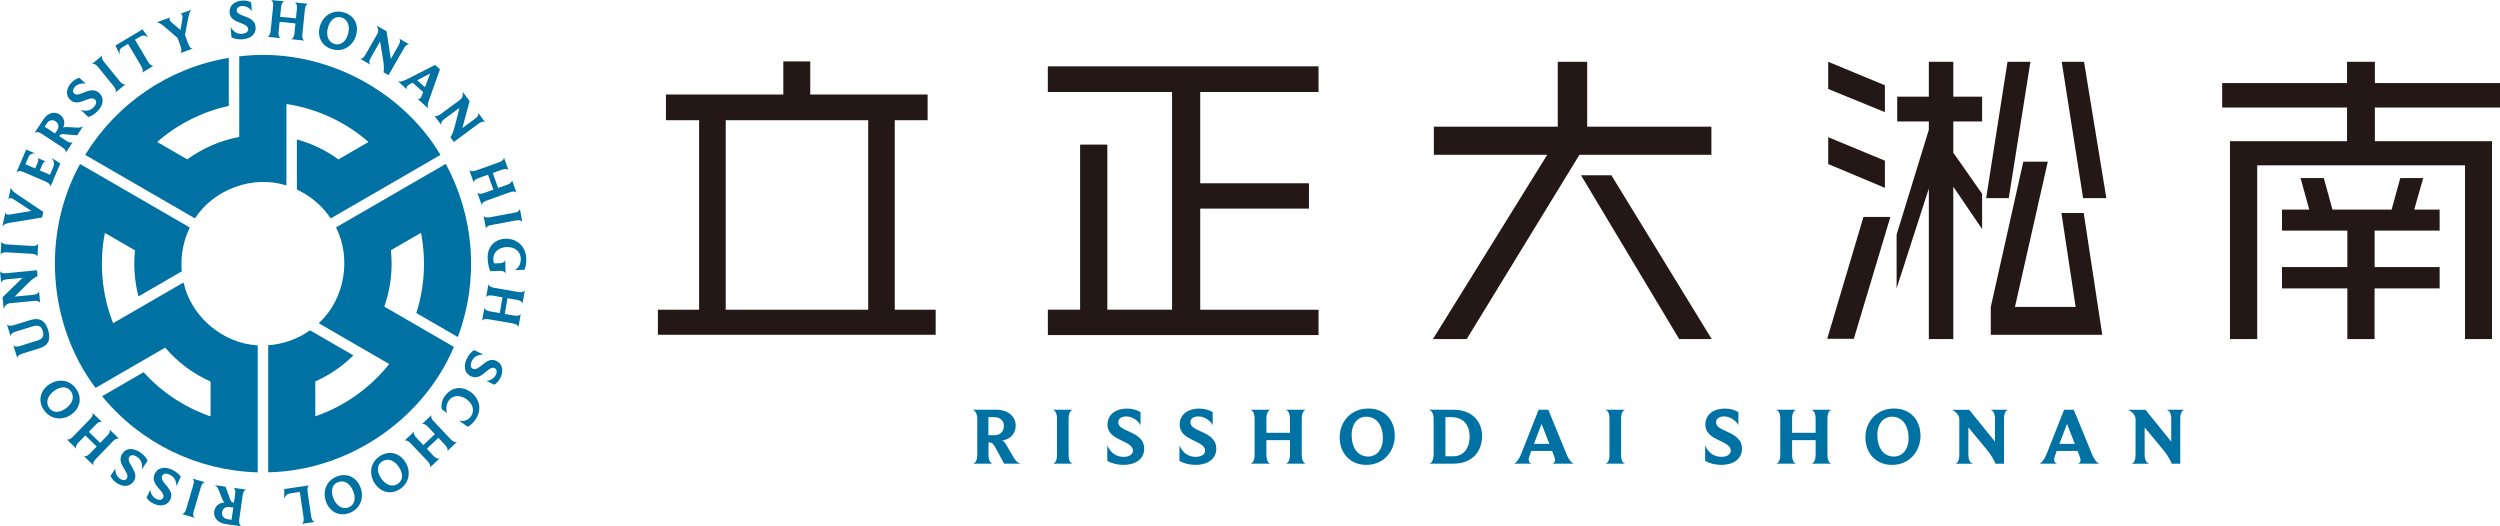 <svg width="190" height="40" viewBox="0 0 190 40" fill="none" xmlns="http://www.w3.org/2000/svg"><path d="M21.737 14.086C19.215 13.291 16.267 14.378 14.828 16.579C14.821 16.589 14.809 16.592 14.798 16.587L6.494 11.783C6.483 11.776 6.478 11.761 6.486 11.75C8.873 7.882 12.782 5.174 17.362 4.402C17.375 4.399 17.388 4.412 17.388 4.426V8.033C17.388 8.043 17.38 8.053 17.371 8.054C15.336 8.499 13.488 9.448 11.968 10.768C11.956 10.779 11.959 10.798 11.971 10.805L14.218 12.106C14.218 12.106 14.236 12.11 14.243 12.106C15.39 11.273 16.723 10.683 18.166 10.411C18.177 10.409 18.184 10.4 18.184 10.389V4.284C24.21 3.536 30.376 6.614 33.465 11.75C33.471 11.761 33.468 11.775 33.457 11.783L25.153 16.589C25.142 16.595 25.13 16.592 25.123 16.582C24.491 15.644 23.609 14.892 22.575 14.412C22.568 14.409 22.563 14.402 22.563 14.392V10.627C22.563 10.611 22.578 10.6 22.592 10.605C23.727 10.92 24.779 11.433 25.709 12.107C25.717 12.112 25.726 12.113 25.734 12.107L27.981 10.807C27.995 10.799 27.997 10.781 27.984 10.77C26.275 9.278 24.096 8.255 21.794 7.908C21.78 7.907 21.768 7.918 21.768 7.932V14.068C21.768 14.083 21.754 14.092 21.738 14.089L21.737 14.086Z" fill="#0071A3"/><path d="M13.957 21.494C14.53 24.081 16.943 26.097 19.566 26.245C19.578 26.245 19.586 26.256 19.586 26.266V35.877C19.586 35.89 19.575 35.901 19.562 35.901C15.027 35.762 10.733 33.724 7.776 30.134C7.766 30.123 7.769 30.106 7.782 30.1L10.899 28.297C10.908 28.292 10.919 28.294 10.927 28.301C12.328 29.845 14.071 30.975 15.973 31.635C15.988 31.64 16.004 31.629 16.004 31.613V29.011C16.004 29.002 15.999 28.994 15.99 28.991C14.697 28.413 13.521 27.551 12.565 26.433C12.557 26.425 12.546 26.422 12.537 26.428L7.263 29.48C3.602 24.625 3.18 17.732 6.072 12.485C6.079 12.474 6.093 12.469 6.103 12.475L14.408 17.282C14.418 17.288 14.421 17.3 14.417 17.311C13.922 18.328 13.713 19.47 13.816 20.607C13.816 20.617 13.812 20.625 13.805 20.629L10.552 22.512C10.539 22.52 10.522 22.512 10.517 22.498C10.223 21.356 10.139 20.186 10.257 19.042C10.257 19.032 10.254 19.024 10.246 19.02L7.999 17.72C7.985 17.712 7.968 17.72 7.965 17.735C7.531 19.964 7.735 22.367 8.588 24.539C8.592 24.552 8.608 24.558 8.62 24.55L13.922 21.482C13.935 21.474 13.952 21.482 13.955 21.496L13.957 21.494Z" fill="#0071A3"/><path d="M24.246 24.544C26.194 22.753 26.729 19.651 25.547 17.3C25.542 17.289 25.545 17.277 25.556 17.271L33.86 12.466C33.871 12.46 33.886 12.463 33.892 12.475C36.041 16.482 36.426 21.229 34.804 25.589C34.799 25.603 34.784 25.608 34.771 25.602L31.654 23.798C31.645 23.793 31.641 23.782 31.645 23.772C32.279 21.783 32.381 19.705 32.002 17.724C31.999 17.709 31.982 17.701 31.968 17.709L29.72 19.009C29.72 19.009 29.708 19.021 29.709 19.031C29.857 20.443 29.699 21.894 29.212 23.284C29.209 23.295 29.212 23.306 29.221 23.31L34.495 26.363C32.129 31.967 26.387 35.779 20.406 35.893C20.393 35.893 20.382 35.882 20.382 35.87V26.259C20.382 26.246 20.392 26.237 20.402 26.237C21.529 26.158 22.62 25.768 23.552 25.111C23.56 25.106 23.569 25.106 23.575 25.111L26.828 26.993C26.841 27.001 26.844 27.02 26.833 27.031C25.993 27.857 25.024 28.516 23.977 28.983C23.969 28.986 23.964 28.994 23.964 29.003V31.605C23.964 31.621 23.98 31.632 23.995 31.627C26.139 30.889 28.113 29.51 29.562 27.685C29.572 27.674 29.568 27.657 29.556 27.651L24.254 24.582C24.241 24.575 24.238 24.558 24.251 24.547L24.246 24.544Z" fill="#0071A3"/><path d="M16.294 36.868L17.14 36.988L17.481 37.911C17.554 38.113 17.614 38.173 17.723 38.187L17.782 38.195L17.872 37.564C17.929 37.154 17.757 37.08 17.724 37.07L18.729 37.213C18.699 37.213 18.502 37.224 18.442 37.645L18.183 39.48C18.123 39.902 18.337 39.988 18.369 40L17.148 39.826C16.494 39.733 16.221 39.285 16.28 38.872C16.334 38.492 16.627 38.197 17.069 38.2C17.004 38.148 16.942 38.049 16.895 37.928L16.615 37.232C16.495 36.934 16.337 36.878 16.297 36.867L16.294 36.868ZM17.312 39.464L17.6 39.505L17.732 38.572L17.441 38.531C17.086 38.481 16.912 38.694 16.877 38.941C16.844 39.175 16.979 39.416 17.314 39.462L17.312 39.464Z" fill="#0071A3"/><path d="M14.612 36.367L15.601 36.66C15.572 36.656 15.379 36.639 15.268 37.014L14.724 38.855C14.611 39.236 14.778 39.338 14.804 39.355L13.811 39.06C13.833 39.062 14.034 39.077 14.15 38.686L14.694 36.845C14.801 36.482 14.643 36.381 14.612 36.367Z" fill="#0071A3"/><path d="M13.068 35.694C13.352 35.823 13.606 36.029 13.738 36.228L13.411 36.955C13.406 36.463 13.185 36.205 12.882 36.068C12.648 35.963 12.403 35.981 12.321 36.166C12.199 36.44 12.498 36.708 12.743 37.024C12.946 37.282 13.115 37.581 12.954 37.939C12.726 38.442 12.197 38.518 11.692 38.288C11.447 38.176 11.235 37.988 11.14 37.83L11.416 37.218C11.432 37.451 11.591 37.793 11.895 37.929C12.152 38.046 12.331 37.977 12.402 37.821C12.495 37.612 12.312 37.404 12.103 37.162C11.83 36.853 11.542 36.491 11.753 36.022C11.977 35.522 12.518 35.442 13.07 35.692L13.068 35.694Z" fill="#0071A3"/><path d="M10.645 34.37C10.905 34.543 11.12 34.788 11.22 35.006L10.779 35.671C10.854 35.183 10.677 34.894 10.401 34.709C10.187 34.566 9.942 34.546 9.831 34.715C9.665 34.965 9.918 35.279 10.108 35.63C10.266 35.918 10.386 36.241 10.169 36.567C9.863 37.027 9.33 37.017 8.867 36.708C8.642 36.559 8.464 36.339 8.397 36.168L8.768 35.608C8.744 35.842 8.848 36.203 9.126 36.388C9.361 36.545 9.547 36.506 9.643 36.364C9.769 36.174 9.622 35.939 9.454 35.664C9.236 35.316 9.008 34.911 9.293 34.482C9.595 34.026 10.141 34.033 10.646 34.37H10.645Z" fill="#0071A3"/><path d="M7.016 31.361L7.765 32.092C7.74 32.075 7.576 31.966 7.275 32.275L6.75 32.817L7.616 33.662L8.141 33.12C8.434 32.817 8.337 32.657 8.317 32.631L9.065 33.361C9.04 33.344 8.876 33.235 8.577 33.544L7.28 34.882C6.995 35.175 7.089 35.344 7.111 35.377L6.362 34.647C6.387 34.664 6.551 34.76 6.846 34.458L7.351 33.937L6.485 33.092L5.979 33.612C5.691 33.909 5.789 34.075 5.81 34.108L5.062 33.378C5.087 33.395 5.248 33.494 5.545 33.188L6.843 31.851C7.134 31.551 7.039 31.388 7.018 31.361H7.016Z" fill="#0071A3"/><path d="M5.809 29.584C6.282 30.293 6.048 31.08 5.39 31.522C4.691 31.991 3.805 31.863 3.32 31.138C2.849 30.433 3.084 29.656 3.746 29.212C4.428 28.753 5.314 28.845 5.809 29.584ZM3.732 30.989C3.966 31.34 4.433 31.422 4.939 31.082C5.499 30.706 5.693 30.192 5.395 29.746C5.156 29.389 4.677 29.323 4.18 29.657C3.659 30.007 3.425 30.529 3.732 30.989Z" fill="#0071A3"/><path d="M0.812 25.575L0.521 24.628C0.533 24.654 0.634 24.84 1.045 24.713L2.308 24.323C3.036 24.098 3.453 24.407 3.653 25.059C3.89 25.83 3.662 26.266 3.011 26.468L1.703 26.872C1.305 26.995 1.314 27.183 1.317 27.222L1.011 26.226C1.023 26.252 1.114 26.419 1.513 26.296L2.808 25.895C3.259 25.755 3.365 25.525 3.249 25.149C3.128 24.758 2.88 24.68 2.474 24.806L1.195 25.202C0.797 25.325 0.807 25.533 0.812 25.577V25.575Z" fill="#0071A3"/><path d="M0.087 21.502L0 20.59C0.006 20.62 0.067 20.805 0.482 20.764L2.813 20.539L2.855 20.976C2.855 20.976 2.546 21.111 2.161 21.496L1.11 22.543L2.531 22.406C2.934 22.367 2.963 22.153 2.963 22.11L3.053 23.041C3.047 23.012 2.991 22.832 2.576 22.871L0.736 23.048C0.414 23.079 0.288 23.447 0.279 23.478L0.194 22.588L1.714 21.111L0.529 21.226C0.126 21.265 0.095 21.462 0.09 21.501L0.087 21.502Z" fill="#0071A3"/><path d="M2.904 18.501L2.844 19.532C2.841 19.503 2.815 19.31 2.424 19.288L0.511 19.177C0.116 19.153 0.054 19.34 0.045 19.369L0.105 18.333C0.108 18.355 0.139 18.555 0.547 18.579L2.46 18.691C2.838 18.712 2.898 18.535 2.904 18.501Z" fill="#0071A3"/><path d="M0.623 15.189L0.832 14.237C0.832 14.263 0.832 14.453 1.265 14.743L3.293 16.109L3.2 16.53L0.766 16.929C0.287 17.008 0.194 17.179 0.178 17.21L0.422 16.101C0.42 16.131 0.414 16.276 0.569 16.311C0.626 16.323 0.702 16.311 0.811 16.291L2.39 16.034L1.045 15.153C0.964 15.105 0.907 15.071 0.859 15.06C0.694 15.024 0.634 15.158 0.623 15.189Z" fill="#0071A3"/><path d="M4.585 12.427L3.827 14.2C3.834 14.17 3.87 13.97 3.456 13.793L1.773 13.07C1.398 12.909 1.262 13.089 1.237 13.125L1.988 11.368L2.677 11.663C2.48 11.643 2.277 11.666 2.137 11.992L1.928 12.482L2.675 12.802L2.858 12.374C2.97 12.115 2.88 12.025 2.858 12.008L3.47 12.27C3.435 12.269 3.323 12.262 3.213 12.517L3.027 12.952L3.797 13.283L4.022 12.755C4.165 12.421 4.118 12.25 3.917 11.994L4.583 12.427H4.585Z" fill="#0071A3"/><path d="M6.334 9.564L5.866 10.282L4.888 10.2C4.674 10.181 4.595 10.209 4.535 10.301L4.502 10.35L5.034 10.7C5.38 10.927 5.521 10.802 5.542 10.776L4.986 11.627C4.998 11.601 5.073 11.418 4.716 11.183L3.169 10.167C2.813 9.934 2.646 10.091 2.619 10.114L3.295 9.08C3.658 8.525 4.178 8.468 4.527 8.697C4.848 8.907 4.991 9.299 4.8 9.699C4.874 9.662 4.991 9.648 5.119 9.657L5.868 9.699C6.189 9.718 6.306 9.598 6.333 9.566L6.334 9.564ZM3.555 9.387L3.396 9.631L4.182 10.147L4.343 9.9C4.54 9.6 4.42 9.35 4.213 9.213C4.016 9.084 3.74 9.104 3.555 9.387Z" fill="#0071A3"/><path d="M7.432 8.429C7.219 8.657 6.942 8.831 6.711 8.892L6.13 8.346C6.596 8.5 6.911 8.374 7.139 8.13C7.314 7.943 7.374 7.705 7.227 7.567C7.008 7.362 6.658 7.559 6.282 7.691C5.973 7.8 5.635 7.865 5.349 7.596C4.946 7.219 5.045 6.694 5.425 6.287C5.609 6.089 5.854 5.95 6.035 5.911L6.525 6.369C6.3 6.308 5.925 6.35 5.699 6.594C5.507 6.801 5.513 6.992 5.638 7.11C5.804 7.265 6.06 7.158 6.358 7.038C6.736 6.88 7.173 6.722 7.548 7.073C7.948 7.447 7.85 7.984 7.435 8.429H7.432Z" fill="#0071A3"/><path d="M9.556 6.391L8.757 7.045C8.777 7.023 8.899 6.874 8.653 6.569L7.442 5.081C7.193 4.774 7.013 4.854 6.985 4.867L7.788 4.211C7.774 4.228 7.647 4.385 7.906 4.704L9.116 6.192C9.357 6.487 9.529 6.411 9.556 6.392V6.391Z" fill="#0071A3"/><path d="M11.272 2.855C11.102 2.726 10.934 2.616 10.63 2.796L10.258 3.018L11.255 4.697C11.466 5.053 11.643 5.011 11.681 4.994L10.784 5.53C10.815 5.507 10.945 5.379 10.727 5.014L9.73 3.335L9.293 3.596C9.057 3.736 9.076 3.916 9.104 4.151C8.997 3.921 8.885 3.692 8.772 3.459L10.83 2.231L11.275 2.855H11.272Z" fill="#0071A3"/><path d="M13.685 1.053L14.546 0.743C14.535 0.75 14.403 0.844 14.308 1.353L14.059 2.65L14.299 3.318C14.44 3.711 14.625 3.699 14.657 3.691L13.679 4.045C13.706 4.031 13.871 3.932 13.726 3.526L13.493 2.878L12.476 2.007C12.103 1.689 11.926 1.698 11.897 1.701L12.963 1.316C12.941 1.328 12.848 1.384 12.896 1.515C12.92 1.578 12.979 1.656 13.101 1.76L13.713 2.279L13.84 1.574C13.876 1.362 13.882 1.24 13.854 1.165C13.811 1.045 13.715 1.05 13.688 1.055L13.685 1.053Z" fill="#0071A3"/><path d="M18.439 2.986C18.129 3.012 17.806 2.955 17.594 2.844L17.527 2.049C17.771 2.478 18.088 2.596 18.42 2.568C18.676 2.546 18.881 2.411 18.863 2.209C18.839 1.911 18.447 1.821 18.079 1.665C17.777 1.538 17.483 1.359 17.45 0.968C17.403 0.416 17.83 0.093 18.383 0.047C18.651 0.025 18.927 0.085 19.087 0.179L19.142 0.848C19.015 0.651 18.71 0.432 18.378 0.458C18.098 0.482 17.974 0.628 17.988 0.8C18.006 1.027 18.268 1.12 18.569 1.23C18.956 1.367 19.386 1.543 19.428 2.057C19.473 2.603 19.04 2.936 18.436 2.987L18.439 2.986Z" fill="#0071A3"/><path d="M23.147 3.083L22.107 2.978C22.137 2.978 22.334 2.958 22.377 2.53L22.453 1.779L21.25 1.657L21.174 2.409C21.132 2.829 21.308 2.894 21.34 2.902L20.3 2.796C20.33 2.796 20.526 2.776 20.57 2.349L20.757 0.492C20.798 0.085 20.619 0.011 20.582 0L21.622 0.106C21.593 0.106 21.404 0.134 21.362 0.555L21.289 1.277L22.492 1.398L22.564 0.676C22.606 0.264 22.427 0.196 22.389 0.183L23.429 0.289C23.4 0.289 23.211 0.314 23.169 0.738L22.981 2.594C22.94 3.01 23.115 3.079 23.147 3.087V3.083Z" fill="#0071A3"/><path d="M25.196 3.727C24.386 3.466 24.083 2.701 24.327 1.946C24.585 1.143 25.359 0.691 26.188 0.96C26.994 1.221 27.29 1.977 27.045 2.737C26.793 3.52 26.041 4 25.196 3.727ZM25.957 1.333C25.556 1.204 25.139 1.428 24.951 2.01C24.745 2.653 24.913 3.177 25.421 3.341C25.83 3.473 26.245 3.226 26.43 2.656C26.622 2.058 26.483 1.502 25.957 1.333Z" fill="#0071A3"/><path d="M30.325 2.925L31.117 3.382C31.089 3.371 30.904 3.313 30.697 3.675L29.53 5.71L29.15 5.491C29.15 5.491 29.218 5.16 29.128 4.621L28.885 3.157L28.174 4.398C27.972 4.749 28.13 4.898 28.164 4.923L27.354 4.455C27.381 4.466 27.561 4.525 27.769 4.163L28.69 2.555C28.851 2.274 28.625 1.957 28.604 1.932L29.379 2.378L29.702 4.477L30.295 3.441C30.497 3.09 30.354 2.948 30.325 2.922V2.925Z" fill="#0071A3"/><path d="M32.558 8.25L31.713 7.494C31.741 7.512 31.854 7.57 31.961 7.45C32.014 7.391 32.088 7.174 32.16 7L31.358 6.282L31.118 6.419C31.041 6.462 30.991 6.498 30.963 6.529C30.842 6.664 30.92 6.779 30.946 6.809L30.243 6.178C30.274 6.2 30.436 6.271 30.897 6.04L33.066 4.937L33.437 5.269L32.611 7.591C32.44 8.05 32.536 8.221 32.558 8.252V8.25ZM31.707 6.1L32.298 6.628L32.69 5.586L31.707 6.099V6.1Z" fill="#0071A3"/><path d="M36.334 8.562L36.876 9.299C36.854 9.277 36.709 9.15 36.374 9.398L34.491 10.79L34.23 10.437C34.23 10.437 34.426 10.162 34.559 9.633L34.923 8.194L33.775 9.044C33.449 9.285 33.535 9.483 33.555 9.521L33 8.767C33.022 8.789 33.161 8.915 33.497 8.668L34.985 7.568C35.245 7.376 35.165 6.995 35.157 6.964L35.687 7.685L35.14 9.735L36.099 9.027C36.425 8.786 36.351 8.6 36.335 8.564L36.334 8.562Z" fill="#0071A3"/><path d="M36.617 15.602L36.267 14.617C36.281 14.644 36.382 14.813 36.786 14.669L37.496 14.415L37.09 13.275L36.38 13.528C35.983 13.67 36 13.856 36.008 13.89L35.658 12.906C35.672 12.932 35.773 13.101 36.177 12.957L37.93 12.331C38.314 12.193 38.303 12 38.299 11.961L38.649 12.946C38.635 12.92 38.53 12.76 38.133 12.902L37.451 13.146L37.857 14.287L38.539 14.043C38.928 13.905 38.913 13.712 38.908 13.673L39.258 14.658C39.244 14.632 39.142 14.472 38.742 14.614L36.989 15.24C36.597 15.38 36.609 15.568 36.617 15.602Z" fill="#0071A3"/><path d="M36.938 17.395L36.75 16.378C36.76 16.405 36.831 16.586 37.217 16.514L39.102 16.165C39.491 16.093 39.506 15.896 39.509 15.866L39.697 16.887C39.689 16.867 39.611 16.679 39.21 16.753L37.325 17.103C36.953 17.171 36.936 17.359 36.938 17.393V17.395Z" fill="#0071A3"/><path d="M38.395 19.747L38.427 20.806C38.423 20.777 38.37 20.576 38.029 20.586L37.259 20.609C37.136 20.334 37.07 19.935 37.06 19.61C37.032 18.666 37.704 18.164 38.42 18.142C39.19 18.119 39.968 18.624 39.999 19.686C40.011 20.116 39.907 20.398 39.855 20.505L39.126 20.527C39.354 20.398 39.594 20.12 39.581 19.655C39.565 19.124 39.133 18.757 38.514 18.776C37.896 18.795 37.473 19.183 37.49 19.702C37.493 19.828 37.522 19.928 37.553 20.017L38 20.003C38.348 19.992 38.393 19.776 38.396 19.747H38.395Z" fill="#0071A3"/><path d="M36.637 24.395L36.816 23.363C36.816 23.393 36.819 23.591 37.242 23.665L37.984 23.793L38.19 22.599L37.448 22.47C37.032 22.398 36.957 22.569 36.946 22.602L37.124 21.57C37.124 21.6 37.127 21.799 37.55 21.872L39.385 22.19C39.788 22.26 39.873 22.086 39.889 22.05L39.711 23.082C39.711 23.052 39.698 22.861 39.283 22.788L38.568 22.664L38.362 23.859L39.077 23.983C39.483 24.053 39.565 23.879 39.579 23.843L39.401 24.875C39.401 24.845 39.391 24.654 38.973 24.581L37.138 24.262C36.727 24.191 36.647 24.362 36.636 24.395H36.637Z" fill="#0071A3"/><path d="M35.476 27.267C35.61 26.984 35.822 26.735 36.022 26.607L36.741 26.948C36.25 26.944 35.988 27.16 35.845 27.461C35.735 27.694 35.749 27.938 35.932 28.025C36.202 28.154 36.476 27.859 36.795 27.618C37.057 27.421 37.358 27.256 37.713 27.424C38.21 27.661 38.277 28.191 38.038 28.694C37.922 28.938 37.731 29.146 37.57 29.238L36.966 28.951C37.2 28.94 37.542 28.786 37.685 28.485C37.806 28.23 37.742 28.05 37.586 27.975C37.381 27.877 37.169 28.058 36.922 28.262C36.609 28.53 36.242 28.812 35.779 28.592C35.284 28.357 35.215 27.815 35.475 27.265L35.476 27.267Z" fill="#0071A3"/><path d="M33.79 30.127C34.348 29.339 35.166 29.362 35.758 29.782C36.388 30.229 36.706 31.085 36.118 31.915C35.906 32.214 35.684 32.367 35.548 32.435L34.888 31.966C35.232 32.05 35.571 31.955 35.8 31.632C36.095 31.215 35.932 30.68 35.458 30.344C34.977 30.002 34.413 30.01 34.106 30.445C33.933 30.689 33.876 31.057 33.973 31.385L33.578 31.104C33.507 30.81 33.575 30.43 33.789 30.127H33.79Z" fill="#0071A3"/><path d="M30.735 33.502L31.493 32.783C31.475 32.806 31.36 32.968 31.656 33.28L32.174 33.828L33.051 32.996L32.533 32.447C32.243 32.141 32.081 32.231 32.053 32.252L32.811 31.532C32.792 31.556 32.677 31.717 32.973 32.029L34.254 33.384C34.534 33.681 34.706 33.594 34.74 33.574L33.982 34.293C34.001 34.27 34.103 34.108 33.813 33.802L33.316 33.275L32.439 34.108L32.936 34.635C33.22 34.934 33.389 34.844 33.423 34.824L32.665 35.543C32.684 35.52 32.789 35.361 32.496 35.052L31.216 33.698C30.929 33.395 30.763 33.482 30.735 33.502Z" fill="#0071A3"/><path d="M28.908 34.639C29.633 34.195 30.408 34.462 30.822 35.139C31.261 35.86 31.098 36.741 30.354 37.196C29.632 37.639 28.866 37.37 28.451 36.688C28.023 35.986 28.15 35.102 28.91 34.638L28.908 34.639ZM30.221 36.778C30.58 36.558 30.683 36.095 30.365 35.573C30.015 34.996 29.508 34.782 29.052 35.06C28.685 35.284 28.601 35.761 28.913 36.273C29.24 36.811 29.751 37.066 30.222 36.778H30.221Z" fill="#0071A3"/><path d="M25.649 36.194C26.452 35.913 27.154 36.339 27.414 37.089C27.692 37.886 27.346 38.714 26.523 39.001C25.723 39.281 25.032 38.857 24.77 38.103C24.5 37.327 24.81 36.489 25.65 36.196L25.649 36.194ZM26.481 38.563C26.879 38.425 27.076 37.993 26.876 37.415C26.655 36.777 26.205 36.46 25.7 36.637C25.294 36.778 25.111 37.227 25.308 37.793C25.514 38.386 25.96 38.745 26.481 38.563Z" fill="#0071A3"/><path d="M21.604 37.168L23.499 36.889C23.474 36.896 23.315 36.963 23.384 37.435L23.648 39.226C23.708 39.635 23.891 39.664 23.93 39.666L22.922 39.815C22.95 39.806 23.132 39.737 23.07 39.312L22.786 37.387L22.224 37.471C21.836 37.529 21.721 37.584 21.599 37.909L21.605 37.17L21.604 37.168Z" fill="#0071A3"/><path d="M77.582 35.241H76.317L75.627 33.978C75.478 33.701 75.376 33.627 75.214 33.627H75.126V34.556C75.126 35.16 75.393 35.234 75.444 35.238H73.942C73.986 35.231 74.274 35.177 74.274 34.556V31.851C74.274 31.23 73.942 31.149 73.895 31.139H75.722C76.699 31.139 77.193 31.73 77.193 32.341C77.193 32.901 76.824 33.387 76.178 33.472C76.283 33.533 76.398 33.661 76.489 33.83L77.044 34.779C77.281 35.184 77.524 35.234 77.585 35.241H77.582ZM75.549 31.703H75.119V33.077H75.556C76.087 33.077 76.296 32.732 76.296 32.368C76.296 32.003 76.046 31.703 75.549 31.703Z" fill="#0071A3"/><path d="M81.533 35.241H80.007C80.051 35.234 80.332 35.18 80.332 34.606V31.804C80.332 31.227 80.051 31.152 80.007 31.139H81.54C81.509 31.145 81.215 31.206 81.215 31.804V34.606C81.215 35.16 81.482 35.234 81.533 35.241Z" fill="#0071A3"/><path d="M85.382 35.332C84.922 35.332 84.452 35.207 84.154 35.025V33.86C84.459 34.512 84.915 34.721 85.406 34.721C85.785 34.721 86.103 34.549 86.103 34.255C86.103 33.816 85.534 33.641 85.013 33.367C84.584 33.144 84.171 32.851 84.171 32.277C84.171 31.47 84.838 31.051 85.66 31.051C86.059 31.051 86.458 31.172 86.681 31.328V32.307C86.519 32.007 86.096 31.649 85.602 31.649C85.186 31.649 84.987 31.844 84.987 32.098C84.987 32.432 85.362 32.597 85.791 32.793C86.346 33.04 86.959 33.347 86.959 34.1C86.959 34.9 86.279 35.332 85.382 35.332Z" fill="#0071A3"/><path d="M90.865 35.332C90.405 35.332 89.935 35.207 89.638 35.025V33.86C89.942 34.512 90.399 34.721 90.889 34.721C91.268 34.721 91.586 34.549 91.586 34.255C91.586 33.816 91.018 33.641 90.497 33.367C90.067 33.144 89.654 32.851 89.654 32.277C89.654 31.47 90.321 31.051 91.143 31.051C91.542 31.051 91.941 31.172 92.164 31.328V32.307C92.002 32.007 91.579 31.649 91.085 31.649C90.669 31.649 90.47 31.844 90.47 32.098C90.47 32.432 90.842 32.597 91.275 32.793C91.829 33.04 92.438 33.347 92.438 34.1C92.438 34.9 91.758 35.332 90.862 35.332H90.865Z" fill="#0071A3"/><path d="M99.251 35.241H97.705C97.749 35.234 98.037 35.18 98.037 34.552V33.452H96.247V34.552C96.247 35.167 96.514 35.234 96.565 35.241H95.019C95.063 35.234 95.351 35.18 95.351 34.552V31.831C95.351 31.233 95.077 31.152 95.019 31.142H96.565C96.521 31.149 96.247 31.216 96.247 31.831V32.891H98.037V31.831C98.037 31.227 97.763 31.152 97.705 31.142H99.251C99.207 31.149 98.933 31.21 98.933 31.831V34.552C98.933 35.16 99.2 35.234 99.251 35.241Z" fill="#0071A3"/><path d="M103.848 35.332C102.59 35.332 101.815 34.407 101.815 33.252C101.815 32.02 102.701 31.047 103.99 31.047C105.279 31.047 106.003 31.966 106.003 33.127C106.003 34.289 105.16 35.332 103.848 35.332ZM103.834 31.669C103.212 31.669 102.725 32.169 102.725 33.06C102.725 34.046 103.198 34.697 103.99 34.697C104.626 34.697 105.1 34.167 105.1 33.293C105.1 32.374 104.65 31.669 103.834 31.669Z" fill="#0071A3"/><path d="M110.427 35.241H108.614C108.665 35.234 108.956 35.173 108.956 34.478V31.831C108.956 31.227 108.631 31.152 108.57 31.142H110.495C111.804 31.142 112.639 31.959 112.639 33.148C112.639 34.225 111.98 35.241 110.427 35.241ZM110.282 31.703H109.852V34.677H110.464C111.307 34.677 111.692 33.951 111.692 33.198C111.692 32.317 111.242 31.703 110.285 31.703H110.282Z" fill="#0071A3"/><path d="M119.635 35.241H117.957C118.008 35.234 118.187 35.187 118.187 34.951C118.187 34.833 118.055 34.525 117.964 34.269H116.374L116.242 34.65C116.198 34.775 116.181 34.859 116.181 34.92C116.181 35.184 116.381 35.234 116.438 35.241H115.041C115.099 35.234 115.346 35.157 115.626 34.454L116.935 31.142H117.669L119.039 34.475C119.3 35.14 119.574 35.231 119.631 35.244L119.635 35.241ZM116.58 33.732H117.751L117.159 32.216L116.58 33.732Z" fill="#0071A3"/><path d="M123.521 35.241H121.996C122.04 35.234 122.32 35.18 122.32 34.606V31.804C122.32 31.227 122.04 31.152 121.996 31.139H123.528C123.498 31.145 123.203 31.206 123.203 31.804V34.606C123.203 35.16 123.471 35.234 123.521 35.241Z" fill="#0071A3"/><path d="M130.818 35.332C130.358 35.332 129.891 35.207 129.59 35.025V33.86C129.894 34.512 130.351 34.721 130.841 34.721C131.22 34.721 131.538 34.549 131.538 34.255C131.538 33.816 130.97 33.641 130.449 33.367C130.019 33.144 129.607 32.851 129.607 32.277C129.607 31.47 130.273 31.051 131.095 31.051C131.494 31.051 131.893 31.172 132.117 31.328V32.307C131.954 32.007 131.531 31.649 131.038 31.649C130.621 31.649 130.422 31.844 130.422 32.098C130.422 32.432 130.797 32.597 131.227 32.793C131.782 33.04 132.391 33.347 132.391 34.1C132.391 34.9 131.711 35.332 130.814 35.332H130.818Z" fill="#0071A3"/><path d="M139.203 35.241H137.657C137.701 35.234 137.989 35.18 137.989 34.552V33.452H136.199V34.552C136.199 35.167 136.467 35.234 136.517 35.241H134.971C135.015 35.234 135.303 35.18 135.303 34.552V31.831C135.303 31.233 135.029 31.152 134.971 31.142H136.517C136.473 31.149 136.199 31.216 136.199 31.831V32.891H137.989V31.831C137.989 31.227 137.715 31.152 137.657 31.142H139.203C139.159 31.149 138.885 31.21 138.885 31.831V34.552C138.885 35.16 139.152 35.234 139.203 35.241Z" fill="#0071A3"/><path d="M143.8 35.332C142.542 35.332 141.771 34.407 141.771 33.252C141.771 32.02 142.657 31.047 143.946 31.047C145.234 31.047 145.958 31.966 145.958 33.127C145.958 34.289 145.116 35.332 143.804 35.332H143.8ZM143.787 31.669C143.164 31.669 142.677 32.169 142.677 33.06C142.677 34.046 143.151 34.697 143.942 34.697C144.578 34.697 145.052 34.167 145.052 33.293C145.052 32.374 144.602 31.669 143.787 31.669Z" fill="#0071A3"/><path d="M151.276 31.142H152.629C152.585 31.149 152.304 31.21 152.304 31.821V35.244H151.655C151.655 35.244 151.499 34.775 150.988 34.161L149.598 32.486V34.572C149.598 35.163 149.909 35.238 149.973 35.244H148.59C148.634 35.238 148.908 35.184 148.908 34.572V31.871C148.908 31.399 148.384 31.162 148.34 31.145H149.662L151.617 33.566V31.824C151.617 31.233 151.33 31.159 151.276 31.145V31.142Z" fill="#0071A3"/><path d="M159.57 35.241H157.892C157.943 35.234 158.122 35.187 158.122 34.951C158.122 34.833 157.99 34.525 157.899 34.269H156.309L156.177 34.65C156.133 34.775 156.116 34.859 156.116 34.92C156.116 35.184 156.316 35.234 156.373 35.241H154.976C155.034 35.234 155.281 35.157 155.562 34.454L156.871 31.142H157.605L158.975 34.475C159.235 35.14 159.509 35.231 159.567 35.244L159.57 35.241ZM156.515 33.732H157.686L157.094 32.216L156.515 33.732Z" fill="#0071A3"/><path d="M164.671 31.142H166.024C165.98 31.149 165.699 31.21 165.699 31.821V35.244H165.05C165.05 35.244 164.894 34.775 164.383 34.161L162.993 32.486V34.572C162.993 35.163 163.304 35.238 163.369 35.244H161.985C162.029 35.238 162.303 35.184 162.303 34.572V31.871C162.303 31.399 161.779 31.162 161.735 31.145H163.057L165.013 33.566V31.824C165.013 31.233 164.725 31.159 164.671 31.145V31.142Z" fill="#0071A3"/><path d="M50 25.443V23.538H53.132V9.135H50.612V7.183H59.532V4.668H61.579V7.183H70.499V9.135H68.002V23.538H71.111V25.443H50ZM65.983 9.135H55.155V23.538H65.983V9.135Z" fill="#231815"/><path d="M79.638 25.463V23.535H82.088V10.988H84.158V23.535H89.076V6.994H79.635V5.043H100.208V6.994H91.217V13.926H99.481V15.854H91.217V23.538H100.208V25.466H79.635L79.638 25.463Z" fill="#231815"/><path d="M120.037 11.765L111.469 25.77H108.902L117.588 11.765H108.973V9.628H118.39V4.695H120.626V9.628H130.067V11.765H120.037ZM127.618 25.77L120.156 13.318H122.463L130.09 25.77H127.618Z" fill="#231815"/><path d="M140.894 25.747H138.868L141.622 16.489H143.668L140.891 25.747H140.894ZM138.943 6.761V4.695L143.252 6.481V8.524L138.943 6.761ZM138.943 12.471V10.425L143.252 12.211V14.277L138.943 12.467V12.471ZM148.451 14.186V25.77H146.591V14.328L144.142 21.918V17.829L146.591 9.864V9.229H144.189V7.349H146.591V4.695H148.451V7.349H150.64V9.229H148.451V11.603L150.64 14.729V17.407L148.451 14.189V14.186ZM152.666 15.057H150.948L152.571 4.695H154.313L152.666 15.057ZM151.299 25.443V23.329L153.772 12.285H155.633L153.136 23.329H157.75L156.668 16.188H158.362L159.773 25.446H151.299V25.443ZM158.315 15.057L156.691 4.695H158.386L160.081 15.057H158.315Z" fill="#231815"/><path d="M180.491 8.172V10.732H189.391V25.77H187.341V12.565H171.548V25.77H169.478V10.732H178.374V8.172H168.886V6.315H178.374V4.695H180.491V6.315H190V8.172H180.491ZM180.468 21.918V25.77H178.398V21.918H173.432V20.297H178.398V17.525H173.432V15.928H175.502L174.842 13.531H176.608L177.268 15.928H181.763L182.423 13.531H184.165L183.482 15.928H185.413V17.525H180.471V20.297H185.413V21.918H180.471H180.468Z" fill="#231815"/></svg>